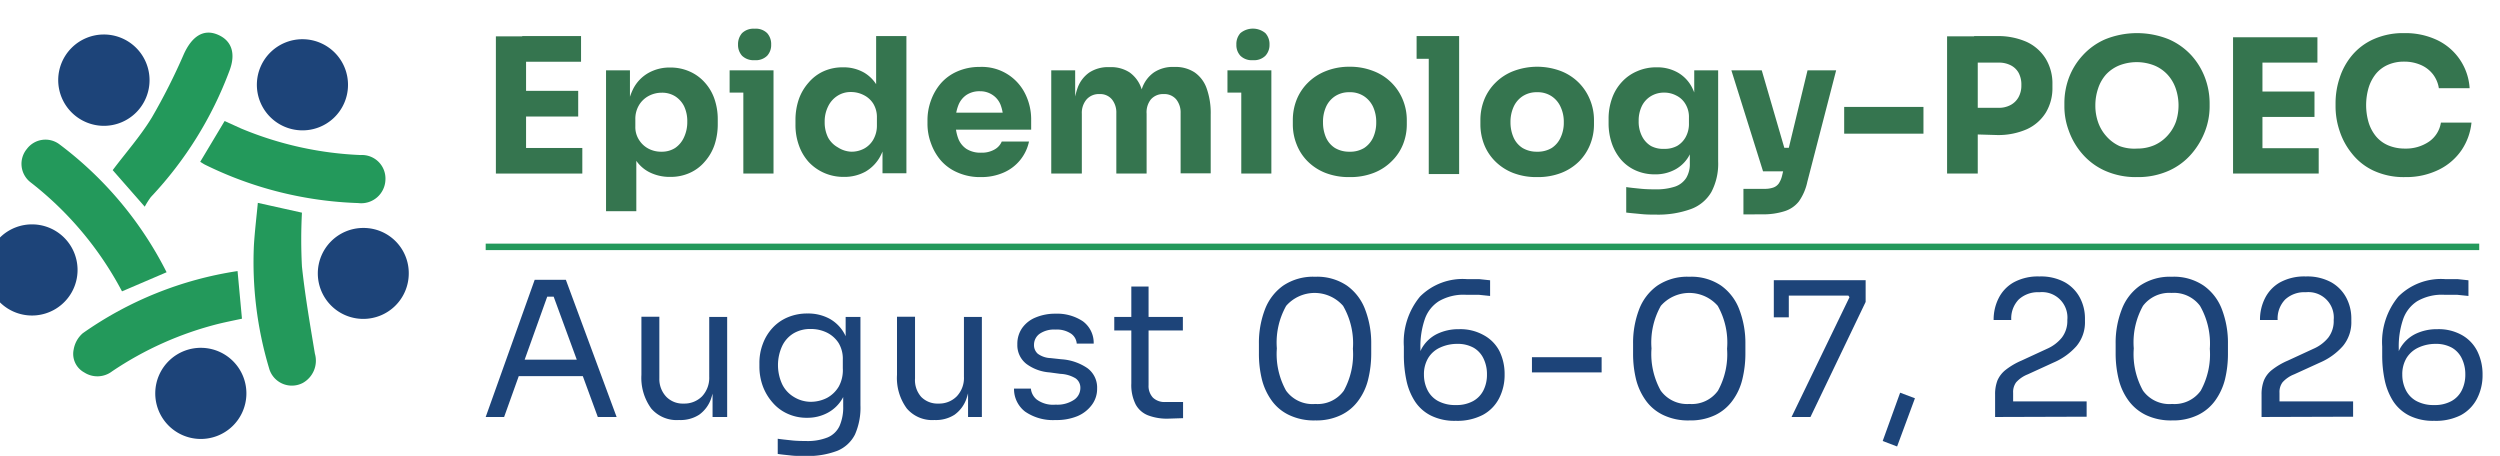 <svg id="Layer_1" data-name="Layer 1" xmlns="http://www.w3.org/2000/svg" viewBox="0 0 255.1 46.52"><defs><style>.cls-1{fill:#1d4479;}.cls-2{fill:#35754f;}.cls-3{fill:#23995b;}</style></defs><path class="cls-1" d="M49.56,42.55l5-14h3.18l5.18,14H61L56.33,29.82l.92.45H55l1-.45L51.44,42.55Zm3-4.17.63-1.68h6l.63,1.68Z"/><path class="cls-1" d="M69.25,42.86a3.41,3.41,0,0,1-2.8-1.18,5.31,5.31,0,0,1-1-3.43V32.32h1.83v6.29A2.63,2.63,0,0,0,68,40.5a2.34,2.34,0,0,0,1.76.68,2.54,2.54,0,0,0,1.88-.74,2.76,2.76,0,0,0,.73-2v-6.1h1.83V42.55H72.71V38.17h.23a7.36,7.36,0,0,1-.4,2.56,3.37,3.37,0,0,1-1.2,1.59,3.51,3.51,0,0,1-2,.54Z"/><path class="cls-1" d="M82.16,46.53c-.47,0-1,0-1.43-.05s-.93-.09-1.37-.16V44.77c.46.07,1,.12,1.45.17s1,.06,1.42.06a5.47,5.47,0,0,0,2.23-.37,2.34,2.34,0,0,0,1.21-1.17,4.75,4.75,0,0,0,.37-2v-2L86.65,38A5.44,5.44,0,0,1,86,40.59a3.78,3.78,0,0,1-1.54,1.53,4.34,4.34,0,0,1-2.09.51,4.65,4.65,0,0,1-2-.41,4.33,4.33,0,0,1-1.53-1.14,5.31,5.31,0,0,1-1-1.67,5.8,5.8,0,0,1-.35-2v-.35a5.41,5.41,0,0,1,.36-2,4.85,4.85,0,0,1,1-1.62,4.44,4.44,0,0,1,1.55-1.07,5.06,5.06,0,0,1,2-.38,4.58,4.58,0,0,1,2.26.54,3.87,3.87,0,0,1,1.54,1.59,5.74,5.74,0,0,1,.62,2.55l-.53,0V32.34H87.8v9a6.78,6.78,0,0,1-.56,3A3.52,3.52,0,0,1,85.44,46,8.51,8.51,0,0,1,82.16,46.53ZM82.71,41a3.65,3.65,0,0,0,1.68-.4,3.11,3.11,0,0,0,1.2-1.16A3.47,3.47,0,0,0,86,37.58V36.7A3.09,3.09,0,0,0,85.57,35a3,3,0,0,0-1.21-1.07,3.71,3.71,0,0,0-1.63-.36A3.33,3.33,0,0,0,81,34a3,3,0,0,0-1.18,1.29,4.66,4.66,0,0,0,0,3.93A3.08,3.08,0,0,0,81,40.5,3.31,3.31,0,0,0,82.71,41Z"/><path class="cls-1" d="M95.32,42.86a3.4,3.4,0,0,1-2.79-1.18,5.25,5.25,0,0,1-1-3.43V32.32h1.84v6.29A2.58,2.58,0,0,0,94,40.5a2.33,2.33,0,0,0,1.76.68,2.52,2.52,0,0,0,1.87-.74,2.72,2.72,0,0,0,.73-2v-6.1h1.83V42.55H98.78V38.17H99a7.13,7.13,0,0,1-.4,2.56,3.37,3.37,0,0,1-1.2,1.59,3.51,3.51,0,0,1-2,.54Z"/><path class="cls-1" d="M107.71,42.86A5,5,0,0,1,104.6,42a2.91,2.91,0,0,1-1.13-2.35h1.72a1.65,1.65,0,0,0,.6,1.12,2.81,2.81,0,0,0,1.92.52,3.07,3.07,0,0,0,1.88-.49,1.45,1.45,0,0,0,.65-1.19,1.17,1.17,0,0,0-.48-1,3.27,3.27,0,0,0-1.55-.46L107.1,38a4.49,4.49,0,0,1-2.37-.87,2.42,2.42,0,0,1-.92-2,2.8,2.8,0,0,1,.5-1.67,3.11,3.11,0,0,1,1.38-1.07,5.09,5.09,0,0,1,2-.38,4.73,4.73,0,0,1,2.8.77,2.73,2.73,0,0,1,1.11,2.28h-1.73a1.36,1.36,0,0,0-.56-1,2.61,2.61,0,0,0-1.62-.43,2.58,2.58,0,0,0-1.62.44,1.38,1.38,0,0,0-.56,1.11,1.17,1.17,0,0,0,.39.92,2.36,2.36,0,0,0,1.3.44l1.11.12a5.3,5.3,0,0,1,2.64.9,2.45,2.45,0,0,1,1,2.08,2.72,2.72,0,0,1-.55,1.69,3.51,3.51,0,0,1-1.5,1.15A5.57,5.57,0,0,1,107.71,42.86Z"/><path class="cls-1" d="M113.7,33.72V32.34h7v1.38Zm5.47,9a5.4,5.4,0,0,1-2-.33,2.44,2.44,0,0,1-1.28-1.11,4.39,4.39,0,0,1-.45-2.16V29.24h1.76V39.3a1.74,1.74,0,0,0,.45,1.28,1.71,1.71,0,0,0,1.27.44h1.8v1.65Z"/><path class="cls-1" d="M134.21,42.9a5.86,5.86,0,0,1-2.67-.55,4.62,4.62,0,0,1-1.78-1.48,6.34,6.34,0,0,1-1-2.17,11,11,0,0,1-.3-2.61v-1a9.55,9.55,0,0,1,.6-3.48,5.28,5.28,0,0,1,1.87-2.46,5.47,5.47,0,0,1,3.27-.91,5.41,5.41,0,0,1,3.25.91,5.26,5.26,0,0,1,1.86,2.46,9.55,9.55,0,0,1,.61,3.48v1a11,11,0,0,1-.31,2.61,6,6,0,0,1-1,2.17,4.66,4.66,0,0,1-1.77,1.48A5.77,5.77,0,0,1,134.21,42.9Zm0-1.68a3.29,3.29,0,0,0,2.91-1.35,7.7,7.7,0,0,0,.93-4.28,7.64,7.64,0,0,0-1-4.38,3.86,3.86,0,0,0-5.81,0,7.64,7.64,0,0,0-.95,4.34,7.69,7.69,0,0,0,.94,4.31A3.32,3.32,0,0,0,134.21,41.22Z"/><path class="cls-1" d="M148.55,42.94A5.41,5.41,0,0,1,146,42.4a4.19,4.19,0,0,1-1.63-1.46,6.32,6.32,0,0,1-.86-2.13,12.26,12.26,0,0,1-.26-2.53v-.92a7.28,7.28,0,0,1,1.65-5.1,6.15,6.15,0,0,1,4.76-1.78q.75,0,1.26,0l1.13.12V30.2l-1.16-.12c-.36,0-.79,0-1.3,0a5,5,0,0,0-2.76.65,3.53,3.53,0,0,0-1.45,1.86,8.51,8.51,0,0,0-.44,2.94v.86l-.46,1.7a5.23,5.23,0,0,1,.58-2.51,3.65,3.65,0,0,1,1.55-1.49,5,5,0,0,1,2.27-.5,4.85,4.85,0,0,1,2.52.61A3.88,3.88,0,0,1,153,35.82a5.28,5.28,0,0,1,.53,2.39,5.18,5.18,0,0,1-.56,2.43,4,4,0,0,1-1.65,1.69A5.65,5.65,0,0,1,148.55,42.94Zm0-1.61a3.5,3.5,0,0,0,1.76-.4,2.55,2.55,0,0,0,1.06-1.1,3.51,3.51,0,0,0,.36-1.62,3.64,3.64,0,0,0-.35-1.62,2.52,2.52,0,0,0-1-1.1,3.3,3.3,0,0,0-1.67-.4,4.09,4.09,0,0,0-1.75.37,2.74,2.74,0,0,0-1.22,1.06,3.2,3.2,0,0,0-.44,1.71,3.49,3.49,0,0,0,.35,1.55,2.59,2.59,0,0,0,1.07,1.13A3.64,3.64,0,0,0,148.55,41.33Z"/><path class="cls-1" d="M156.32,38V36.45h7.11V38Z"/><path class="cls-1" d="M172.39,42.9a5.86,5.86,0,0,1-2.67-.55,4.62,4.62,0,0,1-1.78-1.48,6.34,6.34,0,0,1-1-2.17,11,11,0,0,1-.3-2.61v-1a9.55,9.55,0,0,1,.6-3.48,5.28,5.28,0,0,1,1.87-2.46,5.47,5.47,0,0,1,3.27-.91,5.41,5.41,0,0,1,3.25.91,5.26,5.26,0,0,1,1.86,2.46,9.55,9.55,0,0,1,.61,3.48v1a11,11,0,0,1-.31,2.61,6,6,0,0,1-1,2.17,4.7,4.7,0,0,1-1.76,1.48A5.84,5.84,0,0,1,172.39,42.9Zm0-1.68a3.29,3.29,0,0,0,2.91-1.35,7.7,7.7,0,0,0,.93-4.28,7.64,7.64,0,0,0-.95-4.38,3.86,3.86,0,0,0-5.81,0,7.64,7.64,0,0,0-.95,4.34,7.69,7.69,0,0,0,.94,4.31A3.32,3.32,0,0,0,172.39,41.22Z"/><path class="cls-1" d="M182.81,42.55l5.91-12.22-.11-.17H181V28.59h9.37v2.22l-5.63,11.74ZM181,32.38V28.59h1.53v3.79Z"/><path class="cls-1" d="M193.58,45.56,192.11,45l1.78-4.93,1.51.57Z"/><path class="cls-1" d="M203.58,42.55V40.26a3.88,3.88,0,0,1,.24-1.44,2.79,2.79,0,0,1,.84-1.08,7.18,7.18,0,0,1,1.6-.94l2.62-1.21a4,4,0,0,0,1.51-1.14,2.79,2.79,0,0,0,.56-1.8,2.59,2.59,0,0,0-2.85-2.83,2.89,2.89,0,0,0-2.11.74,2.78,2.78,0,0,0-.76,2.09h-1.8a4.83,4.83,0,0,1,.51-2.22,3.81,3.81,0,0,1,1.54-1.62,5.16,5.16,0,0,1,2.62-.6,5.09,5.09,0,0,1,2.61.6,3.93,3.93,0,0,1,1.53,1.58,4.51,4.51,0,0,1,.51,2.12v.27a3.78,3.78,0,0,1-.87,2.54A6.53,6.53,0,0,1,209.53,37l-2.62,1.2a3.13,3.13,0,0,0-1.18.81,1.66,1.66,0,0,0-.31,1.07v1.76l-.5-.88h8v1.56Z"/><path class="cls-1" d="M221.64,42.9a5.92,5.92,0,0,1-2.67-.55,4.77,4.77,0,0,1-1.78-1.48,6.15,6.15,0,0,1-1-2.17,11,11,0,0,1-.31-2.61v-1a9.34,9.34,0,0,1,.61-3.48,5.21,5.21,0,0,1,1.87-2.46,5.46,5.46,0,0,1,3.26-.91,5.39,5.39,0,0,1,3.25.91,5.21,5.21,0,0,1,1.87,2.46,9.55,9.55,0,0,1,.6,3.48v1a11,11,0,0,1-.3,2.61,6.34,6.34,0,0,1-1,2.17,4.66,4.66,0,0,1-1.77,1.48A5.81,5.81,0,0,1,221.64,42.9Zm0-1.68a3.29,3.29,0,0,0,2.92-1.35,7.7,7.7,0,0,0,.93-4.28,7.72,7.72,0,0,0-1-4.38,3.33,3.33,0,0,0-2.9-1.32,3.37,3.37,0,0,0-2.92,1.32,7.65,7.65,0,0,0-.94,4.34,7.69,7.69,0,0,0,.94,4.31A3.31,3.31,0,0,0,221.64,41.22Z"/><path class="cls-1" d="M230.77,42.55V40.26a3.88,3.88,0,0,1,.24-1.44,2.67,2.67,0,0,1,.83-1.08,7.18,7.18,0,0,1,1.6-.94l2.62-1.21a4,4,0,0,0,1.52-1.14,2.78,2.78,0,0,0,.55-1.8,2.59,2.59,0,0,0-2.85-2.83,2.87,2.87,0,0,0-2.1.74,2.79,2.79,0,0,0-.77,2.09h-1.8a4.83,4.83,0,0,1,.51-2.22,3.81,3.81,0,0,1,1.54-1.62,5.16,5.16,0,0,1,2.62-.6,5.09,5.09,0,0,1,2.61.6,3.93,3.93,0,0,1,1.53,1.58,4.51,4.51,0,0,1,.51,2.12v.27a3.78,3.78,0,0,1-.87,2.54A6.58,6.58,0,0,1,236.72,37l-2.63,1.2a3.13,3.13,0,0,0-1.18.81,1.66,1.66,0,0,0-.31,1.07v1.76l-.49-.88h8v1.56Z"/><path class="cls-1" d="M248.38,42.94a5.41,5.41,0,0,1-2.55-.54,4.26,4.26,0,0,1-1.63-1.46,6.53,6.53,0,0,1-.86-2.13,12.26,12.26,0,0,1-.26-2.53v-.92a7.28,7.28,0,0,1,1.65-5.1,6.15,6.15,0,0,1,4.76-1.78c.5,0,.92,0,1.27,0l1.12.12V30.2l-1.16-.12c-.36,0-.79,0-1.3,0a5,5,0,0,0-2.76.65,3.57,3.57,0,0,0-1.45,1.86,8.51,8.51,0,0,0-.44,2.94v.86l-.46,1.7a5.23,5.23,0,0,1,.58-2.51,3.7,3.7,0,0,1,1.55-1.49,5,5,0,0,1,2.27-.5,4.83,4.83,0,0,1,2.52.61,3.88,3.88,0,0,1,1.56,1.65,5.28,5.28,0,0,1,.53,2.39,5.18,5.18,0,0,1-.56,2.43,4,4,0,0,1-1.65,1.69A5.62,5.62,0,0,1,248.38,42.94Zm0-1.61a3.5,3.5,0,0,0,1.76-.4,2.55,2.55,0,0,0,1.06-1.1,3.51,3.51,0,0,0,.36-1.62,3.64,3.64,0,0,0-.35-1.62,2.52,2.52,0,0,0-1-1.1,3.3,3.3,0,0,0-1.67-.4,4.09,4.09,0,0,0-1.75.37,2.8,2.8,0,0,0-1.22,1.06,3.2,3.2,0,0,0-.44,1.71,3.49,3.49,0,0,0,.35,1.55,2.59,2.59,0,0,0,1.07,1.13A3.64,3.64,0,0,0,248.38,41.33Z"/><path class="cls-2" d="M50.6,17.71v-14h3.08v14ZM53.29,6.3V3.68h6V6.3Zm0,5.59V9.27H59v2.62Zm0,5.82V15.1h6.13v2.61Z"/><path class="cls-2" d="M61.84,21.55V7.18h2.44v4.55l-.32,0a6.35,6.35,0,0,1,.65-2.66,3.9,3.9,0,0,1,1.56-1.63,4.39,4.39,0,0,1,2.21-.55,4.79,4.79,0,0,1,2,.41A4.46,4.46,0,0,1,71.9,8.4a4.81,4.81,0,0,1,1,1.69,6.33,6.33,0,0,1,.34,2.12v.45a6.68,6.68,0,0,1-.33,2.12,5,5,0,0,1-1,1.72,4.29,4.29,0,0,1-1.52,1.14,4.71,4.71,0,0,1-2,.41,4.6,4.6,0,0,1-2.15-.49,3.63,3.63,0,0,1-1.52-1.49,5.53,5.53,0,0,1-.64-2.57l.85,1.15v6.9Zm5.67-6.07a2.5,2.5,0,0,0,1.38-.38A2.62,2.62,0,0,0,69.8,14a3.64,3.64,0,0,0,.33-1.59,3.54,3.54,0,0,0-.33-1.58,2.58,2.58,0,0,0-.9-1,2.51,2.51,0,0,0-1.39-.37,2.81,2.81,0,0,0-1.3.32,2.55,2.55,0,0,0-1,.94,2.72,2.72,0,0,0-.38,1.47v.71a2.41,2.41,0,0,0,.4,1.41,2.52,2.52,0,0,0,1,.89A2.77,2.77,0,0,0,67.51,15.48Z"/><path class="cls-2" d="M74.45,9.45V7.18h4.48V9.45ZM77,6.14a1.68,1.68,0,0,1-1.28-.45,1.64,1.64,0,0,1-.41-1.14,1.7,1.7,0,0,1,.41-1.17A1.68,1.68,0,0,1,77,2.93a1.65,1.65,0,0,1,1.28.45,1.66,1.66,0,0,1,.41,1.17,1.6,1.6,0,0,1-.41,1.14A1.65,1.65,0,0,1,77,6.14ZM75.85,17.71V7.18h3.08V17.71Z"/><path class="cls-2" d="M86.11,18.05a4.89,4.89,0,0,1-2-.4,4.83,4.83,0,0,1-1.59-1.12,5,5,0,0,1-1-1.7,6.13,6.13,0,0,1-.35-2.12v-.44a6.57,6.57,0,0,1,.33-2.11,5.11,5.11,0,0,1,1-1.72A4.4,4.4,0,0,1,84,7.29a4.71,4.71,0,0,1,2-.42,4.19,4.19,0,0,1,2.19.55A3.72,3.72,0,0,1,89.63,9a6.68,6.68,0,0,1,.58,2.63l-.81-.75V3.68h3.09v14H90.05V13.35h.42a5.64,5.64,0,0,1-.62,2.55,4,4,0,0,1-1.53,1.61A4.44,4.44,0,0,1,86.11,18.05Zm.77-2.57a2.72,2.72,0,0,0,1.3-.32,2.4,2.4,0,0,0,.94-.93,2.87,2.87,0,0,0,.36-1.48V12a2.63,2.63,0,0,0-.37-1.42,2.42,2.42,0,0,0-1-.89,2.84,2.84,0,0,0-1.29-.3,2.47,2.47,0,0,0-1.37.39,2.63,2.63,0,0,0-.95,1.08,3.44,3.44,0,0,0-.35,1.58,3.47,3.47,0,0,0,.35,1.6,2.54,2.54,0,0,0,1,1A2.68,2.68,0,0,0,86.88,15.48Z"/><path class="cls-2" d="M100.1,18.07a5.66,5.66,0,0,1-2.37-.46A4.72,4.72,0,0,1,96,16.37a5.52,5.52,0,0,1-1-1.74,5.69,5.69,0,0,1-.36-2v-.39a5.83,5.83,0,0,1,.36-2,5.52,5.52,0,0,1,1-1.73,4.73,4.73,0,0,1,1.68-1.22,5.59,5.59,0,0,1,2.3-.46,4.92,4.92,0,0,1,4.63,2.74,5.84,5.84,0,0,1,.61,2.66v1H95.91V11.5h7.46l-1,.81a4.27,4.27,0,0,0-.27-1.61,2.15,2.15,0,0,0-.8-1A2.27,2.27,0,0,0,100,9.31a2.4,2.4,0,0,0-1.37.37,2.25,2.25,0,0,0-.84,1.06,4.39,4.39,0,0,0-.29,1.72,4.6,4.6,0,0,0,.27,1.65,2.23,2.23,0,0,0,.84,1.08,2.65,2.65,0,0,0,1.5.39,2.59,2.59,0,0,0,1.38-.33,1.66,1.66,0,0,0,.73-.81H105a4.45,4.45,0,0,1-2.59,3.17A5.63,5.63,0,0,1,100.1,18.07Z"/><path class="cls-2" d="M107.27,17.71V7.18h2.44v4.53h-.17a7.74,7.74,0,0,1,.4-2.69,3.27,3.27,0,0,1,1.21-1.62,3.49,3.49,0,0,1,2-.55h.13a3.46,3.46,0,0,1,2,.55A3.33,3.33,0,0,1,116.46,9a7.48,7.48,0,0,1,.42,2.69h-.75A7.5,7.5,0,0,1,116.54,9a3.29,3.29,0,0,1,1.22-1.62,3.49,3.49,0,0,1,2-.55h.13a3.55,3.55,0,0,1,2,.55A3.32,3.32,0,0,1,123.12,9a7.48,7.48,0,0,1,.42,2.69v6h-3.07V11.54a2.12,2.12,0,0,0-.45-1.4,1.58,1.58,0,0,0-1.28-.54,1.64,1.64,0,0,0-1.31.55A2.11,2.11,0,0,0,117,11.6v6.11h-3.09V11.54a2.12,2.12,0,0,0-.45-1.4,1.55,1.55,0,0,0-1.26-.54,1.66,1.66,0,0,0-1.33.55,2.11,2.11,0,0,0-.48,1.45v6.11Z"/><path class="cls-2" d="M125.25,9.45V7.18h4.48V9.45Zm2.6-3.31a1.65,1.65,0,0,1-1.28-.45,1.6,1.6,0,0,1-.41-1.14,1.66,1.66,0,0,1,.41-1.17,2,2,0,0,1,2.55,0,1.66,1.66,0,0,1,.42,1.17,1.61,1.61,0,0,1-.42,1.14A1.64,1.64,0,0,1,127.85,6.14Zm-1.19,11.57V7.18h3.07V17.71Z"/><path class="cls-2" d="M137.7,18.07a6.54,6.54,0,0,1-2.46-.43,5.31,5.31,0,0,1-1.81-1.18,5,5,0,0,1-1.12-1.72,5.46,5.46,0,0,1-.39-2.05v-.44a5.61,5.61,0,0,1,.39-2.08,5.11,5.11,0,0,1,1.16-1.74,5.35,5.35,0,0,1,1.83-1.18,6.37,6.37,0,0,1,2.4-.44,6.47,6.47,0,0,1,2.44.44,5.23,5.23,0,0,1,3,2.92,5.43,5.43,0,0,1,.41,2.08v.44a5.46,5.46,0,0,1-.39,2.05A5,5,0,0,1,142,16.46a5.26,5.26,0,0,1-1.82,1.18A6.54,6.54,0,0,1,137.7,18.07Zm0-2.59a2.73,2.73,0,0,0,1.5-.38,2.56,2.56,0,0,0,.92-1.08,3.65,3.65,0,0,0,.31-1.54,3.71,3.71,0,0,0-.32-1.58,2.63,2.63,0,0,0-.94-1.09,2.57,2.57,0,0,0-1.47-.4,2.6,2.6,0,0,0-1.46.4,2.54,2.54,0,0,0-.93,1.09,3.71,3.71,0,0,0-.31,1.58,3.81,3.81,0,0,0,.3,1.54,2.43,2.43,0,0,0,.92,1.08A2.81,2.81,0,0,0,137.7,15.48Z"/><path class="cls-2" d="M144.55,6V3.68h4.34V6Zm1.24,11.76v-14h3.1v14Z"/><path class="cls-2" d="M156.84,18.07a6.54,6.54,0,0,1-2.46-.43,5.31,5.31,0,0,1-1.81-1.18,5,5,0,0,1-1.13-1.72,5.65,5.65,0,0,1-.38-2.05v-.44a5.61,5.61,0,0,1,.39-2.08,5.11,5.11,0,0,1,1.16-1.74,5.25,5.25,0,0,1,1.83-1.18,6.85,6.85,0,0,1,4.83,0,5.3,5.3,0,0,1,1.82,1.18,5.23,5.23,0,0,1,1.15,1.74,5.43,5.43,0,0,1,.41,2.08v.44a5.46,5.46,0,0,1-.39,2.05,5.17,5.17,0,0,1-1.12,1.72,5.35,5.35,0,0,1-1.82,1.18A6.58,6.58,0,0,1,156.84,18.07Zm0-2.59a2.78,2.78,0,0,0,1.5-.38,2.48,2.48,0,0,0,.91-1.08,3.51,3.51,0,0,0,.32-1.54,3.57,3.57,0,0,0-.33-1.58,2.54,2.54,0,0,0-.93-1.09,2.57,2.57,0,0,0-1.47-.4,2.6,2.6,0,0,0-1.46.4,2.54,2.54,0,0,0-.93,1.09,3.71,3.71,0,0,0-.32,1.58,3.81,3.81,0,0,0,.31,1.54,2.43,2.43,0,0,0,.92,1.08A2.81,2.81,0,0,0,156.84,15.48Z"/><path class="cls-2" d="M169,21.9c-.51,0-1,0-1.58-.06s-1-.09-1.48-.15v-2.6c.45.07,1,.12,1.49.17s1,.06,1.49.06a6.05,6.05,0,0,0,2-.28,2.2,2.2,0,0,0,1.14-.88,2.75,2.75,0,0,0,.37-1.51V14.56l.55-1.23a5.52,5.52,0,0,1-.54,2.4A3.57,3.57,0,0,1,171,17.26a4.2,4.2,0,0,1-2.15.53,4.72,4.72,0,0,1-1.95-.4,4.29,4.29,0,0,1-1.49-1.1,5.11,5.11,0,0,1-.94-1.66,6.33,6.33,0,0,1-.33-2.07v-.44a6.14,6.14,0,0,1,.35-2.08,4.77,4.77,0,0,1,1-1.67,4.46,4.46,0,0,1,1.56-1.1,4.78,4.78,0,0,1,2-.4,4.21,4.21,0,0,1,2.2.56,3.71,3.71,0,0,1,1.47,1.63,6.16,6.16,0,0,1,.58,2.6l-.42.11V7.18h2.44v9.28a6.2,6.2,0,0,1-.69,3.13,4,4,0,0,1-2.11,1.75A9.81,9.81,0,0,1,169,21.9Zm.86-6.71a2.62,2.62,0,0,0,1.29-.31A2.37,2.37,0,0,0,172,14a2.79,2.79,0,0,0,.34-1.44V12a2.54,2.54,0,0,0-.36-1.39,2.2,2.2,0,0,0-.93-.86,2.6,2.6,0,0,0-1.23-.3,2.56,2.56,0,0,0-1.36.36,2.45,2.45,0,0,0-.92,1,3.39,3.39,0,0,0-.33,1.54,3.25,3.25,0,0,0,.34,1.55,2.42,2.42,0,0,0,.92,1A2.65,2.65,0,0,0,169.81,15.19Z"/><path class="cls-2" d="M179.9,17.48l-3.23-10.3h3.1l3,10.3Zm-2,4.4V19.27h2.19a2.58,2.58,0,0,0,.85-.13,1.16,1.16,0,0,0,.56-.41,2.43,2.43,0,0,0,.34-.79l2.6-10.76h2.92l-2.94,11.37a5.41,5.41,0,0,1-.86,2,3,3,0,0,1-1.46,1,7.18,7.18,0,0,1-2.31.32Zm3.31-4.4v-2.4h2.23v2.4Z"/><path class="cls-2" d="M188.18,13.64V10.91h8.09v2.73Z"/><path class="cls-2" d="M198.68,17.71v-14h3.13v14Zm2.74-4V11h2.5a2.48,2.48,0,0,0,1.25-.29,2,2,0,0,0,.81-.81,2.46,2.46,0,0,0,.28-1.21A2.55,2.55,0,0,0,206,7.47a1.89,1.89,0,0,0-.81-.8,2.59,2.59,0,0,0-1.25-.28h-2.5V3.68h2.35a7.23,7.23,0,0,1,3,.59A4.51,4.51,0,0,1,208.75,6a4.88,4.88,0,0,1,.68,2.61v.31a4.82,4.82,0,0,1-.68,2.58,4.46,4.46,0,0,1-1.94,1.69,7.23,7.23,0,0,1-3,.59Z"/><path class="cls-2" d="M218.06,18.07a7.67,7.67,0,0,1-3.29-.66,6.63,6.63,0,0,1-2.31-1.73,7.31,7.31,0,0,1-1.36-2.34,7.1,7.1,0,0,1-.45-2.41v-.42a7.42,7.42,0,0,1,.46-2.57,7,7,0,0,1,1.41-2.29A6.7,6.7,0,0,1,214.84,4a8.67,8.67,0,0,1,6.44,0,6.83,6.83,0,0,1,2.33,1.65A7.17,7.17,0,0,1,225,7.94a7.43,7.43,0,0,1,.47,2.57v.42a7.1,7.1,0,0,1-.45,2.41,7.76,7.76,0,0,1-1.38,2.34,6.63,6.63,0,0,1-2.31,1.73A7.67,7.67,0,0,1,218.06,18.07Zm0-2.91a4.38,4.38,0,0,0,1.78-.35,4,4,0,0,0,1.36-1,4.2,4.2,0,0,0,.84-1.41A5.34,5.34,0,0,0,222,9a4,4,0,0,0-.85-1.41,3.82,3.82,0,0,0-1.35-.92,4.91,4.91,0,0,0-3.54,0,3.82,3.82,0,0,0-1.35.92A4,4,0,0,0,214.1,9a5.36,5.36,0,0,0-.29,1.78,5.09,5.09,0,0,0,.29,1.72,4.2,4.2,0,0,0,.84,1.41,4,4,0,0,0,1.35,1A4.33,4.33,0,0,0,218.06,15.16Z"/><path class="cls-2" d="M227.86,17.71V3.8h3V17.71Zm2.66-11.32V3.8h5.95V6.39Zm0,5.54V9.34h5.65v2.59Zm0,5.78V15.12h6.08v2.59Z"/><path class="cls-2" d="M245.43,18.07a7.31,7.31,0,0,1-3.24-.66A6.07,6.07,0,0,1,240,15.68a7.18,7.18,0,0,1-1.27-2.33,7.83,7.83,0,0,1-.41-2.42v-.42a8.14,8.14,0,0,1,.42-2.57A6.84,6.84,0,0,1,240,5.65,6.1,6.1,0,0,1,242.2,4a7.34,7.34,0,0,1,3.13-.62,7.56,7.56,0,0,1,3.34.7A5.83,5.83,0,0,1,252,9h-3.14a3.09,3.09,0,0,0-.61-1.43A3.15,3.15,0,0,0,247,6.62a4.18,4.18,0,0,0-1.69-.33,4,4,0,0,0-1.66.33,3.31,3.31,0,0,0-1.21.91,4.26,4.26,0,0,0-.74,1.4,6.33,6.33,0,0,0,0,3.59,4.16,4.16,0,0,0,.76,1.41,3.34,3.34,0,0,0,1.25.91,4.33,4.33,0,0,0,1.7.32,4.17,4.17,0,0,0,2.45-.71,2.9,2.9,0,0,0,1.21-1.94h3.12a6.13,6.13,0,0,1-1,2.79,6,6,0,0,1-2.3,2A7.51,7.51,0,0,1,245.43,18.07Z"/><path class="cls-3" d="M26.31,20.7l4.5,1a52.67,52.67,0,0,0,0,5.49c.32,3,.83,5.93,1.32,8.89a2.6,2.6,0,0,1-1.24,3,2.41,2.41,0,0,1-3.44-1.53A37.73,37.73,0,0,1,25.91,25C26,23.58,26.17,22.17,26.31,20.7Z"/><path class="cls-3" d="M24.24,27.66l.45,4.86c-.8.17-1.59.33-2.38.52a34.39,34.39,0,0,0-10.87,4.85A2.47,2.47,0,0,1,8.59,38a2.15,2.15,0,0,1-1.07-2.35A2.81,2.81,0,0,1,8.45,34,37,37,0,0,1,24.24,27.66Z"/><path class="cls-3" d="M20.43,16.51l2.49-4.16,1.7.77a35.39,35.39,0,0,0,12.17,2.7,2.4,2.4,0,0,1,2.54,2.51,2.47,2.47,0,0,1-2.78,2.39A38.12,38.12,0,0,1,20.91,16.8C20.77,16.73,20.63,16.63,20.43,16.51Z"/><path class="cls-3" d="M14.77,21.09,11.5,17.36c1.37-1.82,2.86-3.5,4-5.38a62,62,0,0,0,3.26-6.46c.83-1.82,2-2.58,3.42-2S24.12,5.4,23.4,7.26a38.29,38.29,0,0,1-8,12.84A8,8,0,0,0,14.77,21.09Z"/><path class="cls-3" d="M12.45,29.73A34.42,34.42,0,0,0,3.14,18.62a2.38,2.38,0,0,1-.4-3.42,2.37,2.37,0,0,1,3.33-.47A37.28,37.28,0,0,1,17,27.78Z"/><path class="cls-1" d="M5.94,8.17a4.66,4.66,0,1,1,4.69,4.67A4.67,4.67,0,0,1,5.94,8.17Z"/><path class="cls-1" d="M30.74,13.3a4.65,4.65,0,1,1,4.77-4.56A4.64,4.64,0,0,1,30.74,13.3Z"/><path class="cls-1" d="M41.71,27.93a4.64,4.64,0,1,1-4.64-4.67A4.61,4.61,0,0,1,41.71,27.93Z"/><path class="cls-1" d="M20.38,44.79a4.65,4.65,0,1,1,4.76-4.49A4.65,4.65,0,0,1,20.38,44.79Z"/><path class="cls-1" d="M3.48,22.9a4.65,4.65,0,0,1,0,9.29,4.65,4.65,0,1,1,0-9.29Z"/><rect class="cls-3" x="49.56" y="24.86" width="203.42" height="0.66"/></svg>